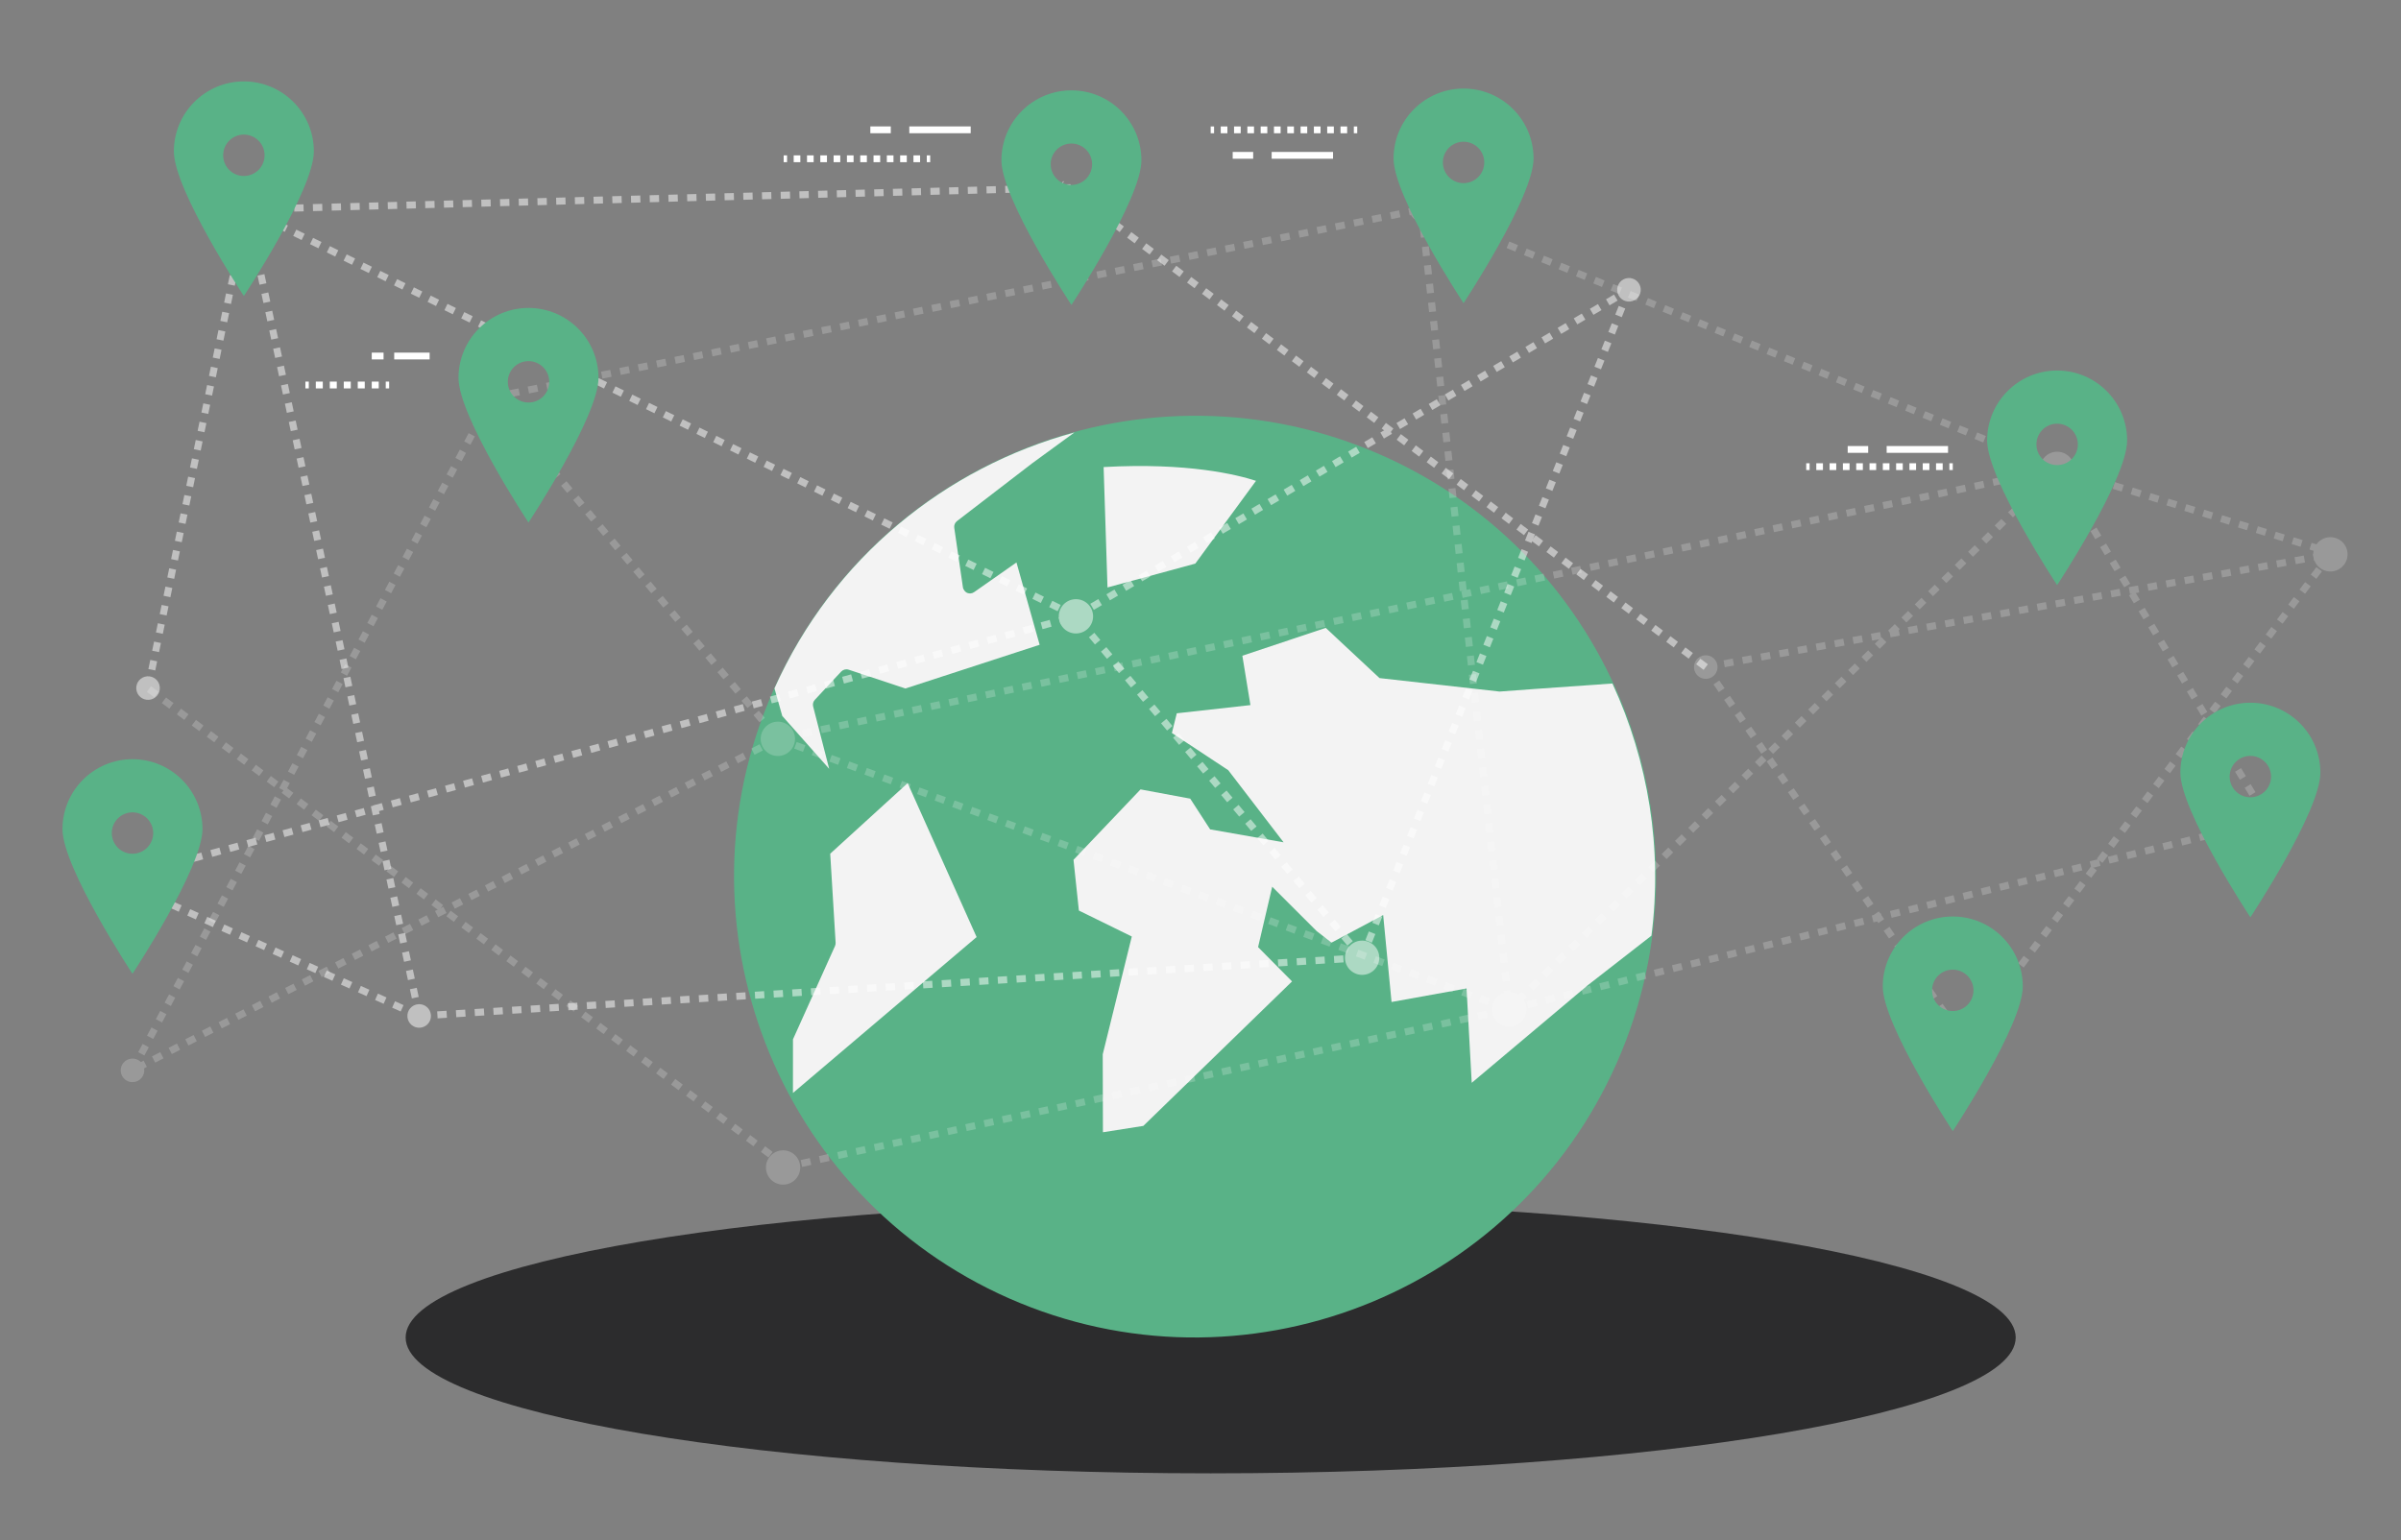 <?xml version="1.0" encoding="utf-8"?>
<!-- Generator: Adobe Illustrator 24.1.3, SVG Export Plug-In . SVG Version: 6.00 Build 0)  -->
<svg version="1.1" xmlns="http://www.w3.org/2000/svg" xmlns:xlink="http://www.w3.org/1999/xlink" x="0px" y="0px"
	 viewBox="0 0 705.54 452.71" style="enable-background:new 0 0 705.54 452.71;" xml:space="preserve">
<rect x="0" y="0" width="705.54" height="452.71" fill="#808080" stroke="none"/>
<style type="text/css">
	.st0{fill:#2C2C2D;}
	.st1{fill:#59B287;}
	.st2{fill:#F3F3F3;}
	.st3{opacity:0.2;}
	.st4{fill:#FFFFFF;}
	.st5{fill:none;stroke:#FFFFFF;stroke-width:2.063;stroke-dasharray:2.75;}
	.st6{opacity:0.5;}
	.st7{fill:none;stroke:#FFFFFF;stroke-width:2;}
	.st8{fill:none;stroke:#FFFFFF;stroke-width:2;stroke-dasharray:1.955,1.955;}
	.st9{fill:none;stroke:#FFFFFF;stroke-width:2;stroke-dasharray:2.055,2.055;}
</style>
<g id="Layer_2">
</g>
<g id="Layer_4">
	<path class="st0" d="M592.32,393.15c0,22.05-105.91,39.93-236.56,39.93c-130.65,0-236.56-17.88-236.56-39.93
		c0-22.05,105.91-39.93,236.56-39.93C486.41,353.22,592.32,371.1,592.32,393.15z"/>
</g>
<g id="Layer_3">
	<g>
		<g>
			<path class="st1" d="M405.79,133.71c-68.36-30.13-148.5,1-178.6,69.36c-30.11,68.34,1,148.46,69.35,178.59
				c68.38,30.1,148.49-1,178.61-69.35C505.27,243.95,474.14,163.81,405.79,133.71z"/>
		</g>
		<g>
			<path class="st2" d="M485.28,275.04l-18.83,14.66l-33.98,28.59l-1.52-27.74l-22.04,3.98l-2.46-25.55l-15.17,8.1l-4.38-3.39
				l-13.06-13.04l-4.15,17.75l9.98,10.08l-43.7,42.47l-11.87,1.87l-0.06-22.91l8.54-34.63l-15.55-7.63l-1.58-14.91l19.7-20.7
				l14.6,2.72l5.85,9.03l21.58,3.8l-16.26-21.2l-16.56-10.93l1.44-5.79l21.64-2.41l-2.37-14.51l24.5-8.19l15.8,14.76l35.29,3.96
				c0,0,15.67-1.18,33.15-2.37C484.38,223.75,488.57,249.43,485.28,275.04z"/>
			<path class="st2" d="M315.72,127.12l-12.42,9.07l-22.1,16.99c-0.59,0.47-0.9,1.22-0.79,1.96l2.55,17.53
				c0.11,0.71,0.76,1.42,1.25,1.61c0.67,0.27,1.42,0.2,2.01-0.21l12.47-8.74l6.81,24.2l-39.44,12.85l-16.69-5.53
				c-0.77-0.26-1.61-0.03-2.18,0.55l-7.75,8.31c-0.49,0.53-0.67,1.24-0.5,1.94l4.72,18.35l-13.79-15.55l-2.29-8.12
				C244.8,163.9,277.89,137.4,315.72,127.12z"/>
			<path class="st2" d="M245.55,277.12l-1.59-26.18l22.76-20.75l20.26,45.25l-53.97,45.83l0.01-15.77l12.34-27.4
				C245.5,277.79,245.56,277.46,245.55,277.12z"/>
			<path class="st2" d="M325.44,172.68l-1.14-35.39c24.74-1.39,39.33,2.27,44.78,4.05l-17.84,24.33L325.44,172.68z"/>
		</g>
	</g>
	<g>
		<g class="st3">
			<path class="st4" d="M233.6,216.76c-0.23-2.78-2.66-4.84-5.44-4.61c-2.77,0.23-4.84,2.66-4.61,5.44
				c0.23,2.78,2.66,4.84,5.44,4.61C231.76,221.97,233.83,219.54,233.6,216.76z"/>
			<path class="st4" d="M448.52,296.28c-0.23-2.77-2.66-4.84-5.44-4.61c-2.77,0.23-4.84,2.66-4.61,5.43
				c0.23,2.77,2.66,4.84,5.44,4.61C446.68,301.49,448.75,299.05,448.52,296.28z"/>
			<path class="st4" d="M235.14,342.76c-0.23-2.77-2.66-4.84-5.44-4.61c-2.77,0.23-4.84,2.66-4.61,5.43
				c0.23,2.78,2.66,4.84,5.44,4.62C233.3,347.97,235.37,345.53,235.14,342.76z"/>
			<path class="st4" d="M582.15,305.57c-0.23-2.78-2.66-4.84-5.44-4.61c-2.77,0.23-4.84,2.66-4.61,5.44
				c0.23,2.78,2.66,4.84,5.44,4.61C580.32,310.78,582.38,308.34,582.15,305.57z"/>
			<path class="st4" d="M689.82,162.53c-0.23-2.77-2.66-4.84-5.44-4.61c-2.78,0.23-4.84,2.66-4.61,5.44
				c0.23,2.78,2.66,4.84,5.44,4.61C687.98,167.73,690.05,165.3,689.82,162.53z"/>
			<path class="st4" d="M609.52,137.41c-0.23-2.78-2.66-4.84-5.44-4.61c-2.77,0.23-4.84,2.66-4.61,5.44
				c0.23,2.77,2.66,4.84,5.44,4.61C607.68,142.62,609.74,140.18,609.52,137.41z"/>
			<path class="st4" d="M149.51,116.41c-0.23-2.77-2.66-4.84-5.44-4.61c-2.77,0.23-4.84,2.66-4.61,5.44
				c0.23,2.78,2.66,4.84,5.44,4.61C147.67,121.62,149.73,119.19,149.51,116.41z"/>
			<path class="st4" d="M421.12,61.29c-0.16-1.91-1.83-3.33-3.74-3.17c-1.91,0.16-3.33,1.83-3.17,3.74
				c0.16,1.91,1.83,3.33,3.74,3.17C419.85,64.87,421.27,63.19,421.12,61.29z"/>
			<path class="st4" d="M504.7,195.8c-0.16-1.91-1.83-3.33-3.74-3.17c-1.91,0.16-3.33,1.83-3.17,3.74c0.16,1.91,1.83,3.33,3.74,3.17
				C503.43,199.38,504.85,197.7,504.7,195.8z"/>
			<path class="st4" d="M668.2,237.82c-0.16-1.91-1.83-3.33-3.74-3.17c-1.91,0.16-3.33,1.83-3.17,3.74
				c0.16,1.91,1.83,3.33,3.74,3.17C666.93,241.4,668.35,239.72,668.2,237.82z"/>
			<path class="st4" d="M42.39,314.34c-0.16-1.91-1.83-3.33-3.74-3.17c-1.91,0.16-3.33,1.83-3.17,3.74
				c0.16,1.91,1.83,3.33,3.74,3.17C41.12,317.92,42.54,316.24,42.39,314.34z"/>
			<line class="st5" x1="38.93" y1="314.62" x2="144.48" y2="116.82"/>
			<line class="st5" x1="228.58" y1="217.17" x2="443.49" y2="296.69"/>
			<line class="st5" x1="664.74" y1="238.1" x2="604.49" y2="137.82"/>
			<line class="st5" x1="417.66" y1="61.57" x2="443.49" y2="296.69"/>
			<line class="st5" x1="604.49" y1="137.82" x2="443.49" y2="296.69"/>
			<line class="st5" x1="144.48" y1="116.82" x2="228.58" y2="217.17"/>
			<line class="st5" x1="417.66" y1="61.57" x2="604.49" y2="137.82"/>
			<line class="st5" x1="605.38" y1="137.83" x2="686.08" y2="162.75"/>
			<line class="st5" x1="228.58" y1="217.17" x2="38.93" y2="314.62"/>
			<line class="st5" x1="144.48" y1="116.82" x2="417.66" y2="61.57"/>
			<line class="st5" x1="604.49" y1="137.82" x2="228.58" y2="217.17"/>
			<line class="st5" x1="665.02" y1="241.56" x2="443.49" y2="296.69"/>
			<line class="st5" x1="43.77" y1="202.54" x2="232.92" y2="344.29"/>
			<line class="st5" x1="230.12" y1="343.17" x2="443.49" y2="296.69"/>
			<line class="st5" x1="501.24" y1="196.08" x2="577.13" y2="305.98"/>
			<line class="st5" x1="684.8" y1="162.94" x2="577.13" y2="305.98"/>
			<line class="st5" x1="501.24" y1="196.08" x2="684.8" y2="162.94"/>
		</g>
		<g class="st6">
			<path class="st4" d="M311.14,181.58c0.23,2.78,2.66,4.84,5.44,4.61c2.78-0.23,4.84-2.66,4.61-5.44
				c-0.23-2.78-2.66-4.84-5.44-4.61C312.98,176.37,310.92,178.8,311.14,181.58z"/>
			<path class="st4" d="M67.56,61.94c0.23,2.78,2.66,4.84,5.44,4.61c2.78-0.23,4.84-2.66,4.61-5.44c-0.23-2.77-2.66-4.84-5.44-4.61
				C69.4,56.73,67.33,59.17,67.56,61.94z"/>
			<path class="st4" d="M395.24,281.93c0.23,2.77,2.66,4.84,5.44,4.61c2.78-0.23,4.84-2.66,4.61-5.43
				c-0.23-2.78-2.66-4.84-5.44-4.61C397.08,276.72,395.01,279.15,395.24,281.93z"/>
			<path class="st4" d="M119.72,298.92c0.16,1.91,1.83,3.33,3.74,3.17c1.91-0.16,3.33-1.83,3.17-3.74
				c-0.16-1.91-1.83-3.33-3.74-3.17C120.98,295.34,119.56,297.02,119.72,298.92z"/>
			<path class="st4" d="M32.83,258.49c0.16,1.91,1.83,3.33,3.74,3.17c1.91-0.15,3.33-1.83,3.17-3.74c-0.16-1.91-1.83-3.33-3.74-3.17
				C34.1,254.91,32.68,256.58,32.83,258.49z"/>
			<path class="st4" d="M40.05,202.54c0.16,1.91,1.83,3.33,3.74,3.17c1.91-0.16,3.33-1.83,3.17-3.74c-0.16-1.91-1.83-3.33-3.74-3.17
				C41.31,198.96,39.89,200.63,40.05,202.54z"/>
			<path class="st4" d="M475.22,85.47c0.16,1.91,1.83,3.33,3.74,3.17c1.91-0.16,3.33-1.83,3.17-3.74c-0.16-1.91-1.83-3.33-3.74-3.17
				C476.48,81.89,475.06,83.56,475.22,85.47z"/>
			<line class="st5" x1="478.67" y1="85.19" x2="400.26" y2="281.52"/>
			<line class="st5" x1="316.17" y1="181.17" x2="72.58" y2="61.53"/>
			<line class="st5" x1="123.18" y1="298.64" x2="72.58" y2="61.53"/>
			<line class="st5" x1="43.5" y1="202.26" x2="72.58" y2="61.53"/>
			<line class="st5" x1="400.26" y1="281.52" x2="316.17" y2="181.17"/>
			<line class="st5" x1="123.18" y1="298.64" x2="34.67" y2="258.84"/>
			<line class="st5" x1="316.17" y1="181.17" x2="478.67" y2="85.19"/>
			<line class="st5" x1="400.26" y1="281.52" x2="123.18" y2="298.64"/>
			<line class="st5" x1="35.57" y1="258.15" x2="316.17" y2="181.17"/>
			<line class="st5" x1="501.24" y1="196.08" x2="311.83" y2="54.05"/>
			<line class="st5" x1="314.63" y1="55.17" x2="72.58" y2="61.53"/>
		</g>
	</g>
	<g>
		<line class="st7" x1="230.28" y1="46.67" x2="231.28" y2="46.67"/>
		<line class="st8" x1="233.23" y1="46.67" x2="271.36" y2="46.67"/>
		<line class="st7" x1="272.34" y1="46.67" x2="273.34" y2="46.67"/>
	</g>
	<g>
		<line class="st7" x1="267.2" y1="38.16" x2="285.24" y2="38.16"/>
		<line class="st7" x1="255.75" y1="38.16" x2="261.76" y2="38.16"/>
	</g>
	<g>
		<line class="st7" x1="355.76" y1="38.17" x2="356.76" y2="38.17"/>
		<line class="st8" x1="358.72" y1="38.17" x2="396.85" y2="38.17"/>
		<line class="st7" x1="397.83" y1="38.17" x2="398.83" y2="38.17"/>
	</g>
	<g>
		<line class="st7" x1="530.76" y1="137.17" x2="531.76" y2="137.17"/>
		<line class="st8" x1="533.72" y1="137.17" x2="571.85" y2="137.17"/>
		<line class="st7" x1="572.83" y1="137.17" x2="573.83" y2="137.17"/>
	</g>
	<g>
		<line class="st7" x1="373.68" y1="45.66" x2="391.72" y2="45.66"/>
		<line class="st7" x1="362.23" y1="45.66" x2="368.25" y2="45.66"/>
	</g>
	<g>
		<line class="st7" x1="554.4" y1="132.11" x2="572.44" y2="132.11"/>
		<line class="st7" x1="542.95" y1="132.11" x2="548.97" y2="132.11"/>
	</g>
	<g>
		<line class="st7" x1="89.74" y1="113.17" x2="90.74" y2="113.17"/>
		<line class="st9" x1="92.8" y1="113.17" x2="112.32" y2="113.17"/>
		<line class="st7" x1="113.35" y1="113.17" x2="114.35" y2="113.17"/>
	</g>
	<g>
		<line class="st7" x1="115.84" y1="104.65" x2="126.25" y2="104.65"/>
		<line class="st7" x1="109.24" y1="104.65" x2="112.71" y2="104.65"/>
	</g>
	<path class="st1" d="M155.3,90.52c-11.36,0-20.57,9.21-20.57,20.57c0,11.37,20.57,42.51,20.57,42.51s20.57-31.15,20.57-42.51
		C175.87,99.73,166.66,90.52,155.3,90.52z M155.3,118.32c-3.36,0-6.08-2.72-6.08-6.09c0-3.36,2.72-6.08,6.08-6.08
		c3.36,0,6.09,2.73,6.09,6.08C161.39,115.6,158.66,118.32,155.3,118.32z"/>
	<path class="st1" d="M38.93,223.16c-11.36,0-20.57,9.21-20.57,20.57c0,11.37,20.57,42.51,20.57,42.51s20.57-31.15,20.57-42.51
		C59.5,232.37,50.29,223.16,38.93,223.16z M38.93,250.96c-3.36,0-6.08-2.72-6.08-6.09c0-3.36,2.72-6.08,6.08-6.08
		c3.36,0,6.09,2.73,6.09,6.08C45.02,248.23,42.29,250.96,38.93,250.96z"/>
	<path class="st1" d="M71.66,23.93c-11.36,0-20.57,9.21-20.57,20.57c0,11.37,20.57,42.51,20.57,42.51S92.23,55.87,92.23,44.5
		C92.23,33.14,83.02,23.93,71.66,23.93z M71.66,51.73c-3.36,0-6.08-2.72-6.08-6.09c0-3.36,2.72-6.08,6.08-6.08
		c3.36,0,6.09,2.73,6.09,6.08C77.75,49.01,75.02,51.73,71.66,51.73z"/>
	<path class="st1" d="M314.84,26.56c-11.36,0-20.57,9.21-20.57,20.57c0,11.37,20.57,42.51,20.57,42.51s20.57-31.15,20.57-42.51
		C335.41,35.77,326.2,26.56,314.84,26.56z M314.83,54.36c-3.36,0-6.08-2.72-6.08-6.09c0-3.36,2.72-6.08,6.08-6.08
		c3.36,0,6.09,2.73,6.09,6.08C320.92,51.64,318.19,54.36,314.83,54.36z"/>
	<path class="st1" d="M430.07,26.03c-11.36,0-20.57,9.21-20.57,20.57c0,11.37,20.57,42.51,20.57,42.51s20.57-31.15,20.57-42.51
		C450.64,35.24,441.43,26.03,430.07,26.03z M430.07,53.83c-3.36,0-6.08-2.72-6.08-6.09c0-3.36,2.72-6.08,6.08-6.08
		c3.36,0,6.09,2.73,6.09,6.08C436.16,51.1,433.43,53.83,430.07,53.83z"/>
	<path class="st1" d="M573.83,269.4c-11.36,0-20.57,9.21-20.57,20.57c0,11.37,20.57,42.51,20.57,42.51s20.57-31.15,20.57-42.51
		C594.4,278.61,585.19,269.4,573.83,269.4z M573.82,297.19c-3.36,0-6.08-2.72-6.08-6.09c0-3.36,2.72-6.08,6.08-6.08
		c3.36,0,6.09,2.73,6.09,6.08C579.91,294.47,577.19,297.19,573.82,297.19z"/>
	<path class="st1" d="M604.49,108.91c-11.36,0-20.57,9.21-20.57,20.57c0,11.37,20.57,42.51,20.57,42.51s20.57-31.15,20.57-42.51
		C625.06,118.12,615.85,108.91,604.49,108.91z M604.49,136.71c-3.36,0-6.08-2.72-6.08-6.09c0-3.36,2.72-6.08,6.08-6.08
		c3.36,0,6.09,2.73,6.09,6.08C610.58,133.99,607.85,136.71,604.49,136.71z"/>
	<path class="st1" d="M661.28,206.56c-11.36,0-20.57,9.21-20.57,20.57c0,11.37,20.57,42.51,20.57,42.51s20.57-31.15,20.57-42.51
		C681.85,215.77,672.64,206.56,661.28,206.56z M661.27,234.36c-3.36,0-6.08-2.72-6.08-6.09c0-3.36,2.72-6.08,6.08-6.08
		c3.36,0,6.09,2.73,6.09,6.08C667.36,231.63,664.63,234.36,661.27,234.36z"/>
</g>
</svg>
